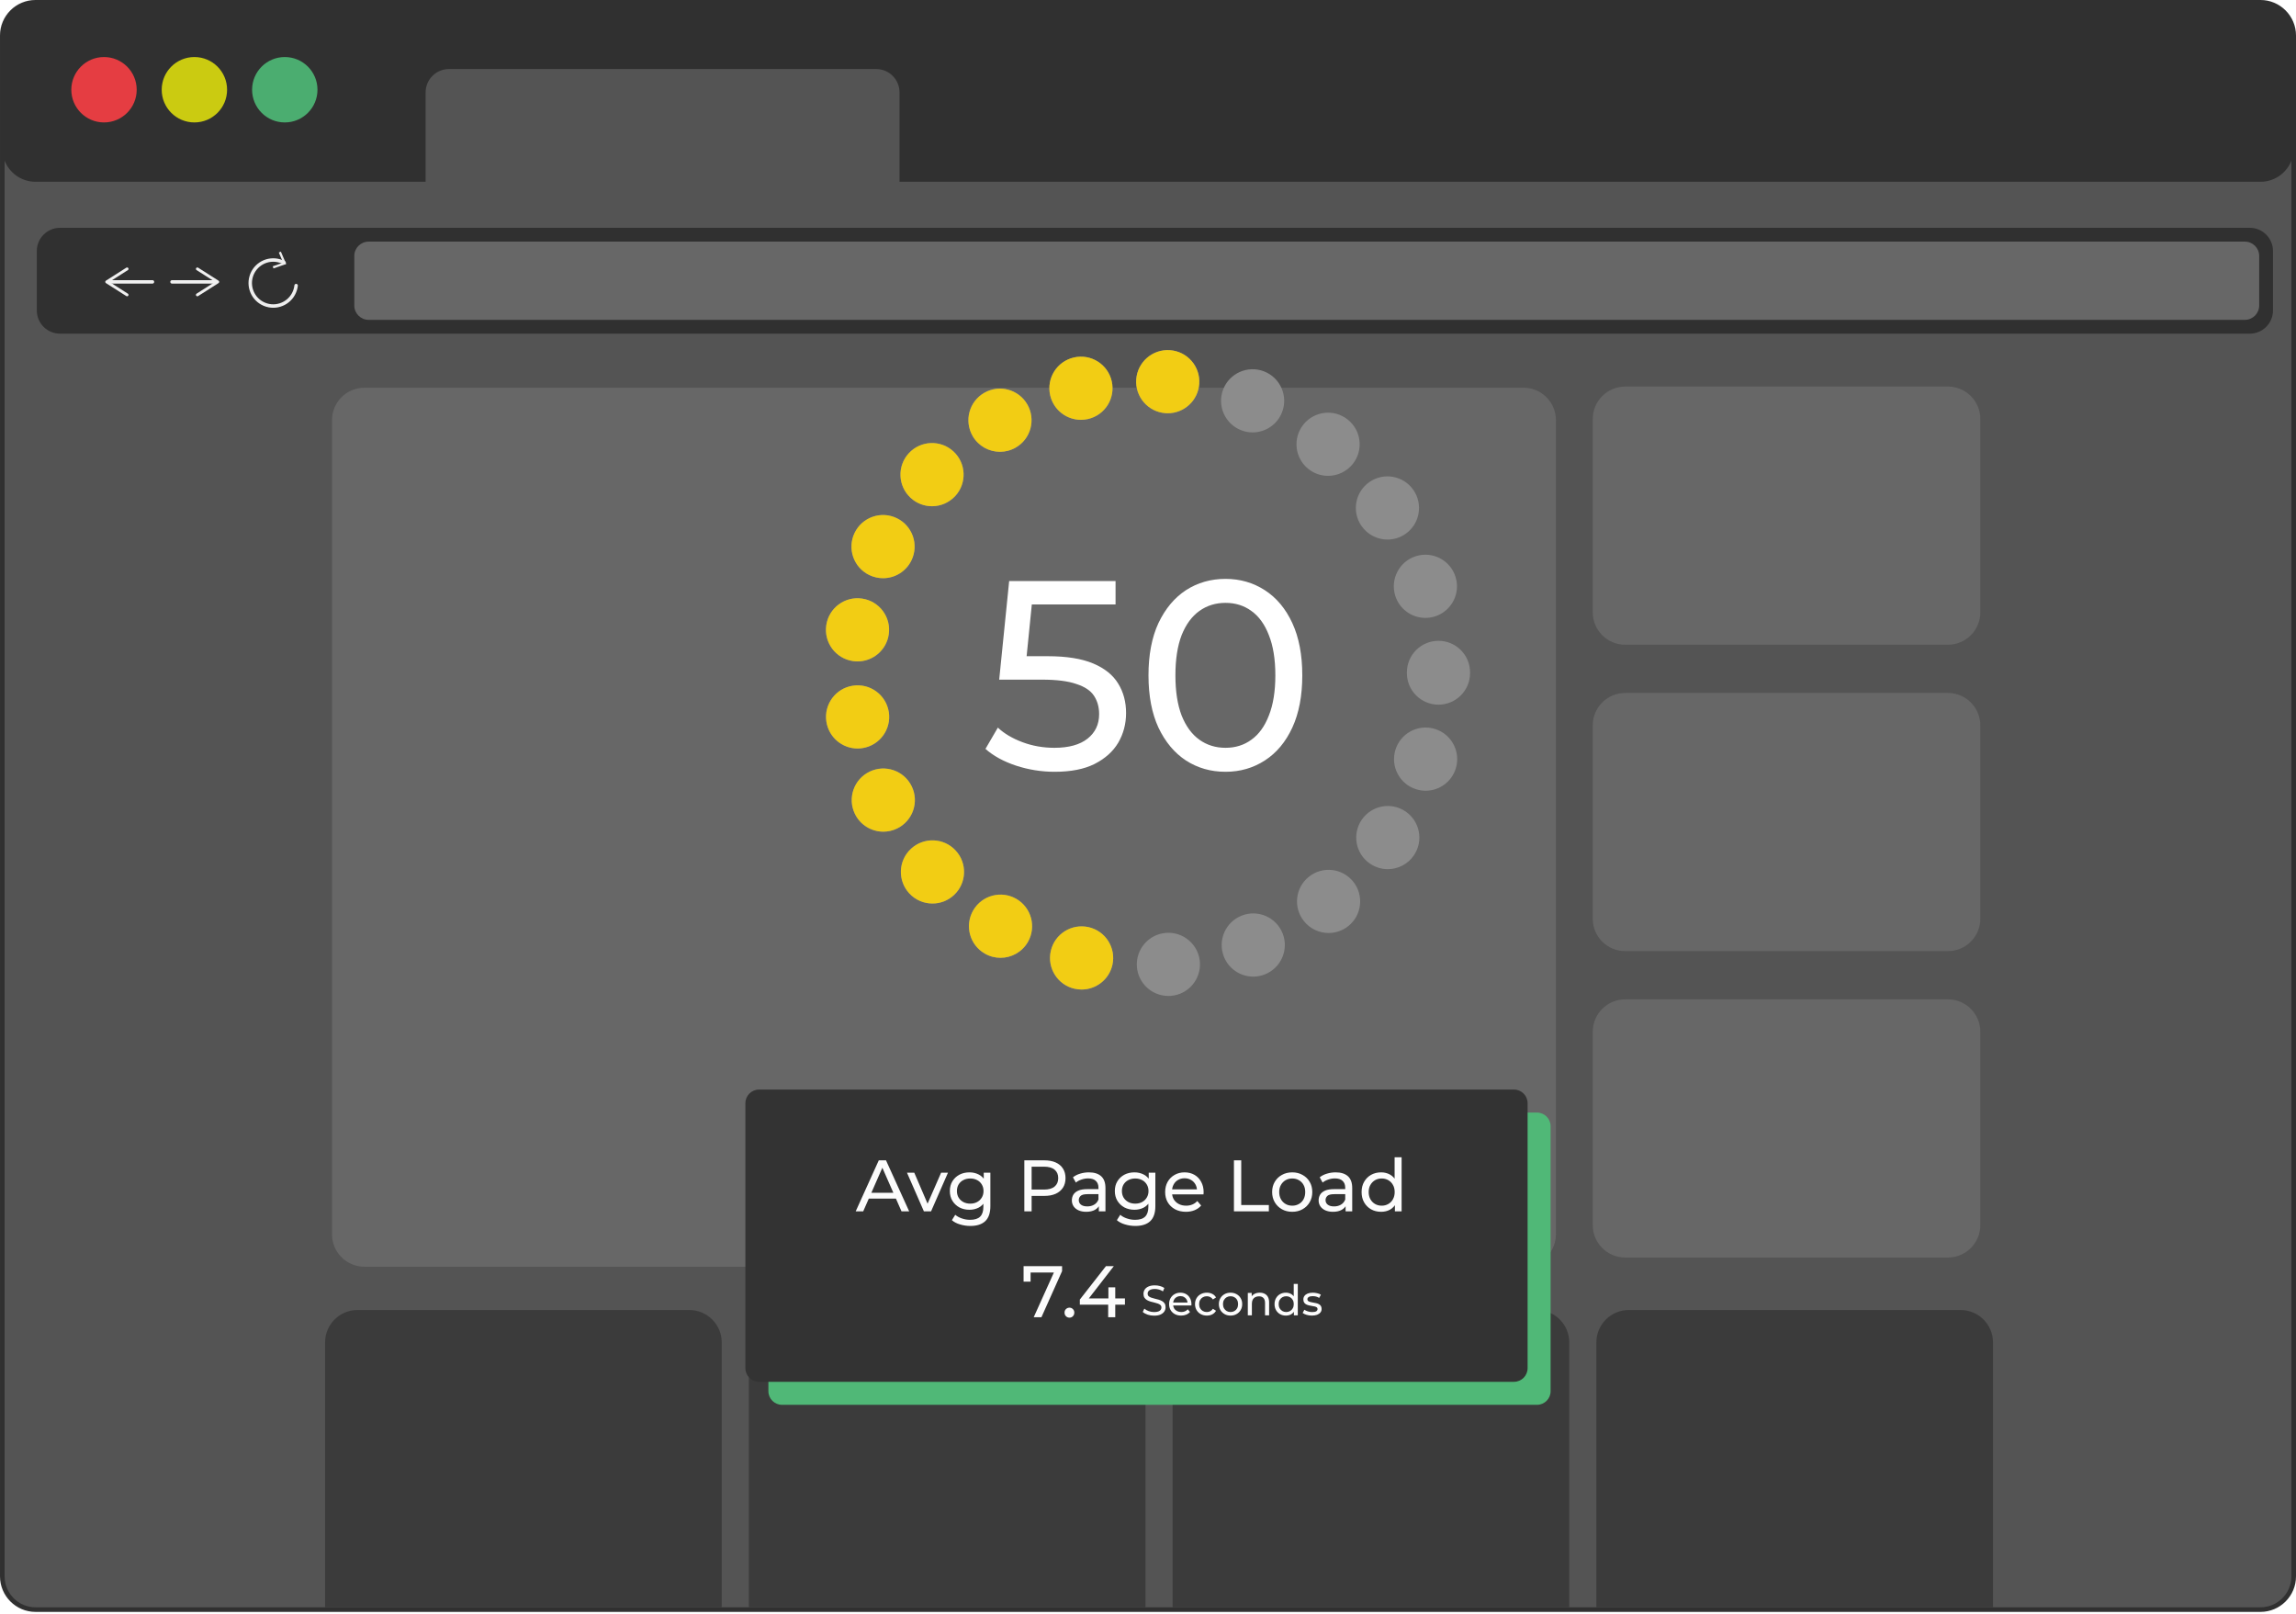 <svg xmlns="http://www.w3.org/2000/svg" width="680" height="478" viewBox="0 0 680 478" fill="none"><g clip-path="url(#clip0_3064_14383)"><path d="M669.466 0.68H10.534C5.093 0.68 0.682 5.091 0.682 10.532V466.752C0.682 472.194 5.093 476.605 10.534 476.605H669.466C674.908 476.605 679.319 472.194 679.319 466.752V10.532C679.319 5.091 674.908 0.68 669.466 0.68Z" fill="#595959" stroke="#333333" stroke-width="1.363" stroke-miterlimit="10"></path><path d="M669.466 0.68H10.534C5.093 0.68 0.682 5.091 0.682 10.532V43.974C0.682 49.415 5.093 53.826 10.534 53.826H669.466C674.908 53.826 679.319 49.415 679.319 43.974V10.532C679.319 5.091 674.908 0.68 669.466 0.68Z" fill="#333333"></path><path d="M30.803 36.253C36.151 36.253 40.485 31.918 40.485 26.571C40.485 21.224 36.151 16.889 30.803 16.889C25.456 16.889 21.121 21.224 21.121 26.571C21.121 31.918 25.456 36.253 30.803 36.253Z" fill="#F34146"></path><path d="M57.573 36.253C62.92 36.253 67.255 31.918 67.255 26.571C67.255 21.224 62.92 16.889 57.573 16.889C52.225 16.889 47.891 21.224 47.891 26.571C47.891 31.918 52.225 36.253 57.573 36.253Z" fill="#D8D812"></path><path d="M84.344 36.253C89.692 36.253 94.026 31.918 94.026 26.571C94.026 21.224 89.692 16.889 84.344 16.889C78.997 16.889 74.662 21.224 74.662 26.571C74.662 31.918 78.997 36.253 84.344 36.253Z" fill="#50B877"></path><path d="M132.969 20.439H259.498C263.313 20.439 266.413 23.54 266.413 27.355V56.552H126.053V27.355C126.053 23.54 129.153 20.439 132.969 20.439Z" fill="#595959"></path><path d="M666.305 67.453H17.784C13.983 67.453 10.902 70.534 10.902 74.335V91.914C10.902 95.715 13.983 98.796 17.784 98.796H666.305C670.106 98.796 673.187 95.715 673.187 91.914V74.335C673.187 70.534 670.106 67.453 666.305 67.453Z" fill="#333333"></path><path d="M50.945 83.465H63.891" stroke="white" stroke-width="1.022" stroke-linecap="round" stroke-linejoin="round"></path><path d="M58.094 87.539C57.971 87.341 58.025 87.082 58.223 86.953L63.694 83.465L58.223 79.976C58.025 79.853 57.964 79.588 58.094 79.39C58.216 79.192 58.482 79.138 58.679 79.26L64.716 83.103C64.839 83.178 64.914 83.315 64.914 83.465C64.914 83.614 64.839 83.744 64.716 83.826L58.679 87.668C58.611 87.716 58.53 87.737 58.455 87.737C58.312 87.737 58.175 87.668 58.094 87.539Z" fill="white"></path><path d="M45.152 83.463H32.199" stroke="white" stroke-width="1.022" stroke-linecap="round" stroke-linejoin="round"></path><path d="M37.998 79.389C38.121 79.587 38.066 79.846 37.869 79.975L32.397 83.463L37.869 86.952C38.066 87.075 38.128 87.341 37.998 87.538C37.869 87.736 37.61 87.79 37.412 87.668L31.375 83.825C31.253 83.75 31.178 83.613 31.178 83.463C31.178 83.314 31.253 83.184 31.375 83.102L37.412 79.26C37.48 79.212 37.562 79.191 37.637 79.191C37.78 79.191 37.916 79.26 37.998 79.389Z" fill="white"></path><g opacity="0.99"><path d="M87.699 84.56C87.651 84.969 87.57 85.371 87.447 85.779C86.357 89.384 82.548 91.414 78.951 90.324C75.346 89.234 73.316 85.425 74.406 81.827C75.496 78.223 79.305 76.193 82.902 77.283C83.345 77.419 83.761 77.589 84.149 77.801" stroke="white" stroke-width="1.022" stroke-linecap="round" stroke-linejoin="round"></path><path d="M80.993 79.477L80.775 78.85L83.869 77.78L82.574 74.769L83.187 74.51L84.761 78.175L80.993 79.477Z" fill="white"></path></g><path d="M664.853 71.541H109.175C106.83 71.541 104.93 73.442 104.93 75.786V90.463C104.93 92.807 106.83 94.707 109.175 94.707H664.853C667.198 94.707 669.098 92.807 669.098 90.463V75.786C669.098 73.442 667.198 71.541 664.853 71.541Z" fill="#6D6D6D"></path><path d="M451.213 114.801H107.929C102.626 114.801 98.328 119.099 98.328 124.401V365.481C98.328 370.783 102.626 375.081 107.929 375.081H451.213C456.515 375.081 460.813 370.783 460.813 365.481V124.401C460.813 119.099 456.515 114.801 451.213 114.801Z" fill="#6D6D6D"></path><path d="M576.91 114.461H481.315C476.013 114.461 471.715 118.759 471.715 124.061V181.309C471.715 186.612 476.013 190.91 481.315 190.91H576.91C582.213 190.91 586.511 186.612 586.511 181.309V124.061C586.511 118.759 582.213 114.461 576.91 114.461Z" fill="#6D6D6D"></path><path d="M576.91 205.184H481.315C476.013 205.184 471.715 209.482 471.715 214.784V272.032C471.715 277.334 476.013 281.632 481.315 281.632H576.91C582.213 281.632 586.511 277.334 586.511 272.032V214.784C586.511 209.482 582.213 205.184 576.91 205.184Z" fill="#6D6D6D"></path><path d="M576.91 295.906H481.315C476.013 295.906 471.715 300.204 471.715 305.507V362.755C471.715 368.057 476.013 372.355 481.315 372.355H576.91C582.213 372.355 586.511 368.057 586.511 362.755V305.507C586.511 300.204 582.213 295.906 576.91 295.906Z" fill="#6D6D6D"></path><path d="M105.878 387.891H204.151C209.445 387.891 213.751 392.19 213.751 397.491V475.93H96.277V397.491C96.277 392.197 100.577 387.891 105.878 387.891Z" fill="#3F3F3F"></path><path d="M231.384 387.891H329.657C334.951 387.891 339.257 392.19 339.257 397.491V475.93H221.783V397.491C221.783 392.197 226.083 387.891 231.384 387.891Z" fill="#3F3F3F"></path><path d="M356.891 387.891H455.164C460.459 387.891 464.765 392.19 464.765 397.491V475.93H347.291V397.491C347.291 392.197 351.59 387.891 356.891 387.891Z" fill="#3F3F3F"></path><path d="M482.391 387.891H580.664C585.959 387.891 590.265 392.19 590.265 397.491V475.93H472.791V397.491C472.791 392.197 477.09 387.891 482.391 387.891Z" fill="#3F3F3F"></path><g filter="url(#filter0_b_3064_14383)"><rect width="680" height="476.954" rx="10.22" fill="black" fill-opacity="0.06"></rect></g><path d="M336.715 286.247C336.333 281.095 340.196 276.612 345.347 276.224C350.499 275.842 354.982 279.706 355.37 284.857C355.752 290.008 351.889 294.491 346.737 294.879C346.499 294.9 346.267 294.9 346.029 294.9C341.178 294.9 337.076 291.159 336.715 286.247ZM318.263 292.774C313.228 291.636 310.067 286.628 311.211 281.586C312.349 276.551 317.357 273.389 322.399 274.527C327.434 275.665 330.596 280.673 329.458 285.715C328.47 290.055 324.614 292.999 320.341 292.999C319.66 292.999 318.965 292.924 318.263 292.767V292.774ZM362.47 283.242C360.583 278.438 362.94 273.008 367.751 271.114C372.554 269.226 377.985 271.584 379.879 276.394C381.766 281.205 379.402 286.628 374.592 288.522C373.467 288.965 372.316 289.176 371.171 289.176C367.437 289.176 363.915 286.928 362.463 283.242H362.47ZM291.649 282.349C287.173 279.767 285.64 274.05 288.229 269.574C290.811 265.097 296.535 263.571 301.004 266.153C305.474 268.742 307.007 274.459 304.425 278.929C302.687 281.934 299.546 283.61 296.317 283.61C294.729 283.61 293.121 283.201 291.649 282.349ZM386.182 272.742C382.952 268.708 383.613 262.821 387.646 259.605C391.68 256.376 397.567 257.037 400.79 261.07C404.013 265.104 403.359 270.991 399.325 274.214C397.601 275.59 395.537 276.258 393.493 276.258C390.74 276.258 388.028 275.059 386.182 272.742ZM269.314 264.545C265.798 260.764 266.01 254.849 269.798 251.334C273.58 247.818 279.494 248.029 283.016 251.817C286.532 255.599 286.321 261.513 282.533 265.029C280.727 266.705 278.444 267.536 276.162 267.53C273.654 267.53 271.154 266.528 269.314 264.545ZM405.75 255.728C401.478 252.819 400.388 247 403.297 242.735C406.214 238.469 412.026 237.372 416.291 240.282C420.556 243.198 421.653 249.01 418.744 253.275C416.931 255.933 413.995 257.357 411.017 257.357C409.198 257.357 407.365 256.825 405.75 255.722V255.728ZM253.186 240.977C250.938 236.33 252.887 230.736 257.533 228.487C262.18 226.239 267.774 228.181 270.023 232.835C272.271 237.481 270.329 243.075 265.676 245.324C264.368 245.958 262.978 246.257 261.615 246.257C258.14 246.257 254.801 244.316 253.186 240.977ZM419.466 233.714C414.526 232.194 411.76 226.961 413.279 222.021C414.799 217.088 420.032 214.315 424.972 215.841C429.911 217.361 432.678 222.594 431.158 227.534C429.918 231.554 426.218 234.136 422.226 234.136C421.313 234.136 420.386 234 419.473 233.714H419.466ZM244.744 213.668C243.974 208.564 247.497 203.795 252.6 203.032C257.711 202.262 262.473 205.778 263.243 210.888C264.013 215.991 260.491 220.761 255.387 221.524C254.917 221.592 254.447 221.633 253.984 221.633C249.432 221.633 245.446 218.301 244.744 213.668ZM416.679 199.291V199.237V199.114C416.666 193.949 420.842 189.752 426.007 189.745C431.172 189.732 435.376 193.908 435.383 199.08V199.203V199.298C435.383 204.463 431.199 208.653 426.028 208.653C420.863 208.653 416.673 204.469 416.673 199.298L416.679 199.291ZM252.594 195.741C247.483 194.985 243.954 190.229 244.717 185.119C245.467 180.009 250.229 176.479 255.339 177.242C260.45 177.999 263.979 182.754 263.216 187.865C262.528 192.512 258.535 195.843 253.977 195.843C253.52 195.843 253.057 195.809 252.6 195.741H252.594ZM413.225 176.377C411.699 171.444 414.451 166.204 419.384 164.671C424.317 163.138 429.557 165.898 431.09 170.831C432.623 175.764 429.864 181.003 424.931 182.536C424.011 182.823 423.077 182.959 422.151 182.959C418.165 182.959 414.465 180.39 413.225 176.377ZM257.472 170.279C252.812 168.037 250.856 162.45 253.098 157.796C255.339 153.136 260.927 151.18 265.58 153.422C270.241 155.657 272.196 161.251 269.955 165.904C268.347 169.25 265.001 171.205 261.519 171.205C260.164 171.205 258.78 170.906 257.472 170.279ZM403.202 155.698C400.279 151.439 401.362 145.613 405.621 142.697C409.879 139.774 415.705 140.857 418.628 145.116C421.551 149.374 420.468 155.2 416.209 158.123C414.594 159.234 412.748 159.765 410.929 159.765C407.951 159.765 405.021 158.341 403.216 155.704L403.202 155.698ZM269.682 147.399C265.894 143.89 265.669 137.975 269.171 134.187C272.68 130.392 278.601 130.167 282.39 133.676C286.178 137.185 286.403 143.106 282.901 146.887C281.054 148.877 278.547 149.892 276.032 149.892C273.757 149.892 271.481 149.068 269.682 147.399ZM387.51 138.868C383.463 135.659 382.795 129.772 386.011 125.731C389.227 121.684 395.107 121.016 399.155 124.232C403.195 127.441 403.87 133.328 400.654 137.369C398.807 139.685 396.082 140.898 393.329 140.898C391.285 140.898 389.234 140.237 387.51 138.861V138.868ZM288.072 129.118C285.483 124.648 287.002 118.924 291.465 116.335C295.928 113.739 301.652 115.259 304.248 119.728C306.837 124.198 305.317 129.922 300.854 132.511C299.376 133.369 297.761 133.778 296.167 133.778C292.937 133.778 289.803 132.109 288.065 129.118H288.072ZM367.587 127.387C362.777 125.513 360.399 120.09 362.273 115.279C364.153 110.469 369.577 108.091 374.387 109.971C379.198 111.852 381.576 117.269 379.695 122.079C378.257 125.772 374.728 128.034 370.98 128.034C369.849 128.034 368.698 127.83 367.58 127.387H367.587ZM311.027 117.051C309.869 112.015 313.017 107.001 318.052 105.849C323.087 104.691 328.102 107.839 329.254 112.874C330.412 117.909 327.264 122.924 322.229 124.075C321.527 124.232 320.818 124.314 320.137 124.314C315.872 124.314 312.022 121.377 311.027 117.051ZM345.17 122.338C340.019 121.97 336.142 117.487 336.517 112.342C336.885 107.191 341.368 103.314 346.519 103.689C351.671 104.057 355.547 108.54 355.173 113.685C354.812 118.611 350.71 122.365 345.852 122.365C345.62 122.365 345.395 122.358 345.17 122.338Z" fill="#8C8C8C"></path><path d="M318.263 292.774C313.228 291.636 310.066 286.628 311.211 281.586C312.349 276.55 317.357 273.389 322.399 274.527C327.434 275.665 330.596 280.673 329.458 285.715C328.47 290.055 324.613 292.998 320.341 292.998C319.66 292.998 318.965 292.924 318.263 292.767V292.774Z" fill="#F2CD14"></path><path d="M291.648 282.348C287.172 279.766 285.638 274.049 288.228 269.573C290.81 265.096 296.533 263.57 301.003 266.152C305.473 268.742 307.006 274.458 304.424 278.928C302.686 281.933 299.545 283.609 296.315 283.609C294.728 283.609 293.12 283.2 291.648 282.348Z" fill="#F2CD14"></path><path d="M269.314 264.545C265.798 260.764 266.009 254.849 269.798 251.333C273.579 247.818 279.493 248.029 283.016 251.817C286.532 255.599 286.321 261.513 282.532 265.029C280.727 266.705 278.444 267.536 276.162 267.529C273.654 267.529 271.154 266.528 269.314 264.545Z" fill="#F2CD14"></path><path d="M253.186 240.978C250.938 236.331 252.887 230.737 257.534 228.488C262.18 226.24 267.774 228.182 270.023 232.836C272.271 237.482 270.33 243.076 265.676 245.325C264.368 245.959 262.978 246.258 261.615 246.258C258.14 246.258 254.801 244.316 253.186 240.978Z" fill="#F2CD14"></path><path d="M244.744 213.668C243.974 208.564 247.497 203.795 252.6 203.032C257.711 202.262 262.473 205.777 263.243 210.888C264.013 215.991 260.491 220.761 255.387 221.524C254.917 221.592 254.447 221.633 253.984 221.633C249.432 221.633 245.446 218.301 244.744 213.668Z" fill="#F2CD14"></path><path d="M252.594 195.741C247.483 194.985 243.954 190.229 244.717 185.119C245.467 180.009 250.229 176.479 255.339 177.242C260.45 177.999 263.979 182.755 263.216 187.865C262.528 192.512 258.535 195.844 253.977 195.844C253.52 195.844 253.057 195.81 252.6 195.741H252.594Z" fill="#F2CD14"></path><path d="M257.473 170.28C252.812 168.038 250.857 162.451 253.099 157.797C255.34 153.137 260.927 151.181 265.581 153.423C270.242 155.658 272.197 161.252 269.955 165.905C268.347 169.251 265.002 171.206 261.52 171.206C260.164 171.206 258.781 170.907 257.473 170.28Z" fill="#F2CD14"></path><path d="M269.682 147.399C265.894 143.89 265.669 137.975 269.171 134.187C272.68 130.392 278.601 130.167 282.389 133.676C286.178 137.185 286.403 143.106 282.9 146.888C281.054 148.877 278.547 149.892 276.032 149.892C273.757 149.892 271.481 149.068 269.682 147.399Z" fill="#F2CD14"></path><path d="M288.073 129.118C285.484 124.648 287.004 118.925 291.467 116.336C295.93 113.74 301.653 115.259 304.249 119.729C306.838 124.199 305.319 129.922 300.856 132.511C299.377 133.37 297.762 133.779 296.168 133.779C292.938 133.779 289.804 132.109 288.067 129.118H288.073Z" fill="#F2CD14"></path><path d="M311.027 117.051C309.869 112.016 313.017 107.001 318.052 105.849C323.087 104.691 328.102 107.839 329.253 112.874C330.412 117.909 327.264 122.924 322.229 124.076C321.527 124.232 320.818 124.314 320.137 124.314C315.872 124.314 312.022 121.378 311.027 117.051Z" fill="#F2CD14"></path><path d="M345.171 122.338C340.019 121.97 336.142 117.487 336.517 112.342C336.885 107.191 341.369 103.314 346.52 103.689C351.671 104.057 355.548 108.54 355.173 113.685C354.812 118.611 350.71 122.365 345.852 122.365C345.62 122.365 345.395 122.358 345.171 122.338Z" fill="#F2CD14"></path><path d="M312.364 228.525C308.428 228.525 304.599 227.913 300.876 226.69C297.207 225.467 294.202 223.818 291.862 221.744L295.532 215.442C297.393 217.197 299.813 218.633 302.791 219.75C305.769 220.867 308.934 221.425 312.284 221.425C316.539 221.425 319.809 220.521 322.096 218.713C324.383 216.905 325.527 214.485 325.527 211.453C325.527 209.379 325.021 207.571 324.011 206.029C323 204.486 321.245 203.316 318.746 202.519C316.299 201.668 312.922 201.242 308.615 201.242H295.93L298.882 172.045H330.393V178.985H301.834L305.982 175.076L303.669 198.131L299.52 194.302H310.29C315.874 194.302 320.368 195.02 323.772 196.456C327.175 197.892 329.648 199.886 331.191 202.439C332.733 204.938 333.504 207.837 333.504 211.134C333.504 214.325 332.733 217.25 331.191 219.909C329.648 222.515 327.308 224.616 324.17 226.211C321.086 227.754 317.15 228.525 312.364 228.525ZM362.958 228.525C358.597 228.525 354.688 227.408 351.231 225.174C347.828 222.941 345.115 219.697 343.094 215.442C341.127 211.187 340.143 206.029 340.143 199.966C340.143 193.903 341.127 188.744 343.094 184.49C345.115 180.235 347.828 176.991 351.231 174.757C354.688 172.524 358.597 171.407 362.958 171.407C367.266 171.407 371.148 172.524 374.605 174.757C378.062 176.991 380.774 180.235 382.742 184.49C384.71 188.744 385.694 193.903 385.694 199.966C385.694 206.029 384.71 211.187 382.742 215.442C380.774 219.697 378.062 222.941 374.605 225.174C371.148 227.408 367.266 228.525 362.958 228.525ZM362.958 221.425C365.883 221.425 368.436 220.627 370.616 219.032C372.85 217.436 374.578 215.043 375.802 211.852C377.078 208.661 377.716 204.699 377.716 199.966C377.716 195.233 377.078 191.27 375.802 188.08C374.578 184.889 372.85 182.495 370.616 180.9C368.436 179.304 365.883 178.507 362.958 178.507C360.033 178.507 357.454 179.304 355.22 180.9C352.986 182.495 351.231 184.889 349.955 188.08C348.732 191.27 348.12 195.233 348.12 199.966C348.12 204.699 348.732 208.661 349.955 211.852C351.231 215.043 352.986 217.436 355.22 219.032C357.454 220.627 360.033 221.425 362.958 221.425Z" fill="white"></path><path d="M455.199 329.434H231.617C229.385 329.434 227.576 331.243 227.576 333.474V411.926C227.576 414.158 229.385 415.967 231.617 415.967H455.199C457.431 415.967 459.24 414.158 459.24 411.926V333.474C459.24 331.243 457.431 329.434 455.199 329.434Z" fill="#50B877"></path><path d="M448.385 322.619H224.802C222.571 322.619 220.762 324.428 220.762 326.66V405.112C220.762 407.343 222.571 409.152 224.802 409.152H448.385C450.616 409.152 452.425 407.343 452.425 405.112V326.66C452.425 324.428 450.616 322.619 448.385 322.619Z" fill="#333333"></path><path d="M253.426 358.684L260.268 343.574H262.405L269.269 358.684H267.003L260.894 344.782H261.758L255.649 358.684H253.426ZM256.34 354.906L256.923 353.179H265.427L266.053 354.906H256.34ZM273.631 358.684L268.624 347.243H270.782L275.229 357.604H274.193L278.726 347.243H280.755L275.747 358.684H273.631ZM287.38 363.001C286.33 363.001 285.308 362.85 284.315 362.547C283.337 362.26 282.538 361.842 281.919 361.295L282.912 359.698C283.445 360.159 284.099 360.518 284.876 360.777C285.653 361.051 286.467 361.188 287.316 361.188C288.668 361.188 289.661 360.871 290.294 360.238C290.928 359.605 291.244 358.64 291.244 357.345V354.928L291.46 352.661L291.352 350.373V347.243H293.316V357.129C293.316 359.144 292.813 360.626 291.805 361.576C290.798 362.526 289.323 363.001 287.38 363.001ZM287.121 358.209C286.013 358.209 285.02 357.978 284.142 357.518C283.279 357.043 282.588 356.388 282.07 355.554C281.567 354.719 281.315 353.755 281.315 352.661C281.315 351.553 281.567 350.589 282.07 349.769C282.588 348.934 283.279 348.287 284.142 347.826C285.02 347.366 286.013 347.135 287.121 347.135C288.1 347.135 288.992 347.337 289.798 347.74C290.604 348.128 291.244 348.733 291.719 349.553C292.208 350.373 292.453 351.409 292.453 352.661C292.453 353.899 292.208 354.928 291.719 355.748C291.244 356.568 290.604 357.187 289.798 357.604C288.992 358.007 288.1 358.209 287.121 358.209ZM287.359 356.396C288.121 356.396 288.798 356.237 289.388 355.921C289.978 355.604 290.438 355.165 290.769 354.604C291.115 354.043 291.287 353.395 291.287 352.661C291.287 351.927 291.115 351.28 290.769 350.719C290.438 350.157 289.978 349.726 289.388 349.423C288.798 349.107 288.121 348.949 287.359 348.949C286.596 348.949 285.912 349.107 285.308 349.423C284.718 349.726 284.25 350.157 283.905 350.719C283.574 351.28 283.409 351.927 283.409 352.661C283.409 353.395 283.574 354.043 283.905 354.604C284.25 355.165 284.718 355.604 285.308 355.921C285.912 356.237 286.596 356.396 287.359 356.396ZM303.375 358.684V343.574H309.268C310.592 343.574 311.721 343.782 312.657 344.2C313.592 344.617 314.312 345.221 314.815 346.013C315.319 346.804 315.571 347.747 315.571 348.841C315.571 349.934 315.319 350.877 314.815 351.668C314.312 352.445 313.592 353.05 312.657 353.481C311.721 353.899 310.592 354.107 309.268 354.107H304.562L305.533 353.093V358.684H303.375ZM305.533 353.309L304.562 352.23H309.203C310.584 352.23 311.628 351.935 312.333 351.344C313.052 350.754 313.412 349.92 313.412 348.841C313.412 347.761 313.052 346.927 312.333 346.337C311.628 345.747 310.584 345.452 309.203 345.452H304.562L305.533 344.372V353.309ZM325.436 358.684V356.266L325.328 355.813V351.69C325.328 350.812 325.069 350.136 324.551 349.661C324.047 349.172 323.285 348.927 322.263 348.927C321.587 348.927 320.925 349.042 320.277 349.272C319.629 349.488 319.083 349.783 318.637 350.157L317.773 348.603C318.363 348.128 319.068 347.768 319.888 347.524C320.723 347.265 321.594 347.135 322.5 347.135C324.069 347.135 325.278 347.517 326.127 348.279C326.976 349.042 327.4 350.208 327.4 351.776V358.684H325.436ZM321.68 358.813C320.831 358.813 320.083 358.669 319.435 358.381C318.802 358.094 318.313 357.698 317.967 357.194C317.622 356.676 317.449 356.093 317.449 355.446C317.449 354.827 317.593 354.266 317.881 353.762C318.183 353.258 318.665 352.855 319.327 352.553C320.004 352.251 320.91 352.1 322.047 352.1H325.673V353.589H322.133C321.097 353.589 320.399 353.762 320.04 354.107C319.68 354.453 319.5 354.87 319.5 355.359C319.5 355.921 319.723 356.374 320.169 356.719C320.615 357.05 321.234 357.216 322.025 357.216C322.803 357.216 323.479 357.043 324.055 356.698C324.645 356.352 325.069 355.849 325.328 355.187L325.738 356.611C325.465 357.288 324.983 357.827 324.292 358.23C323.601 358.619 322.731 358.813 321.68 358.813ZM336.243 363.001C335.192 363.001 334.171 362.85 333.178 362.547C332.199 362.26 331.401 361.842 330.782 361.295L331.775 359.698C332.307 360.159 332.962 360.518 333.739 360.777C334.516 361.051 335.329 361.188 336.178 361.188C337.531 361.188 338.524 360.871 339.157 360.238C339.79 359.605 340.107 358.64 340.107 357.345V354.928L340.323 352.661L340.215 350.373V347.243H342.179V357.129C342.179 359.144 341.675 360.626 340.668 361.576C339.661 362.526 338.186 363.001 336.243 363.001ZM335.984 358.209C334.876 358.209 333.883 357.978 333.005 357.518C332.142 357.043 331.451 356.388 330.933 355.554C330.429 354.719 330.177 353.755 330.177 352.661C330.177 351.553 330.429 350.589 330.933 349.769C331.451 348.934 332.142 348.287 333.005 347.826C333.883 347.366 334.876 347.135 335.984 347.135C336.962 347.135 337.855 347.337 338.661 347.74C339.466 348.128 340.107 348.733 340.582 349.553C341.071 350.373 341.316 351.409 341.316 352.661C341.316 353.899 341.071 354.928 340.582 355.748C340.107 356.568 339.466 357.187 338.661 357.604C337.855 358.007 336.962 358.209 335.984 358.209ZM336.221 356.396C336.984 356.396 337.66 356.237 338.25 355.921C338.84 355.604 339.301 355.165 339.632 354.604C339.977 354.043 340.15 353.395 340.15 352.661C340.15 351.927 339.977 351.28 339.632 350.719C339.301 350.157 338.84 349.726 338.25 349.423C337.66 349.107 336.984 348.949 336.221 348.949C335.459 348.949 334.775 349.107 334.171 349.423C333.581 349.726 333.113 350.157 332.768 350.719C332.437 351.28 332.271 351.927 332.271 352.661C332.271 353.395 332.437 354.043 332.768 354.604C333.113 355.165 333.581 355.604 334.171 355.921C334.775 356.237 335.459 356.396 336.221 356.396ZM351.233 358.813C350.009 358.813 348.93 358.561 347.995 358.058C347.074 357.554 346.354 356.863 345.836 355.985C345.333 355.108 345.081 354.1 345.081 352.963C345.081 351.827 345.325 350.819 345.815 349.941C346.318 349.064 347.002 348.38 347.865 347.891C348.743 347.387 349.729 347.135 350.822 347.135C351.931 347.135 352.909 347.38 353.758 347.869C354.607 348.358 355.269 349.049 355.744 349.941C356.233 350.819 356.478 351.848 356.478 353.028C356.478 353.115 356.471 353.215 356.456 353.33C356.456 353.445 356.449 353.553 356.435 353.654H346.7V352.165H355.355L354.514 352.683C354.528 351.949 354.377 351.294 354.06 350.719C353.744 350.143 353.305 349.697 352.744 349.38C352.197 349.049 351.556 348.884 350.822 348.884C350.103 348.884 349.463 349.049 348.901 349.38C348.34 349.697 347.901 350.15 347.585 350.74C347.268 351.316 347.11 351.978 347.11 352.726V353.071C347.11 353.834 347.282 354.518 347.628 355.122C347.988 355.712 348.484 356.172 349.117 356.503C349.75 356.834 350.477 357 351.297 357C351.974 357 352.585 356.885 353.132 356.655C353.693 356.424 354.183 356.079 354.6 355.618L355.744 356.957C355.226 357.561 354.578 358.022 353.801 358.338C353.039 358.655 352.182 358.813 351.233 358.813ZM365.454 358.684V343.574H367.613V356.806H375.794V358.684H365.454ZM382.721 358.813C381.57 358.813 380.548 358.561 379.656 358.058C378.764 357.554 378.059 356.863 377.541 355.985C377.022 355.093 376.763 354.086 376.763 352.963C376.763 351.827 377.022 350.819 377.541 349.941C378.059 349.064 378.764 348.38 379.656 347.891C380.548 347.387 381.57 347.135 382.721 347.135C383.858 347.135 384.872 347.387 385.765 347.891C386.671 348.38 387.376 349.064 387.88 349.941C388.398 350.805 388.657 351.812 388.657 352.963C388.657 354.1 388.398 355.108 387.88 355.985C387.376 356.863 386.671 357.554 385.765 358.058C384.872 358.561 383.858 358.813 382.721 358.813ZM382.721 357C383.455 357 384.11 356.834 384.685 356.503C385.275 356.172 385.736 355.705 386.067 355.1C386.398 354.482 386.563 353.769 386.563 352.963C386.563 352.143 386.398 351.438 386.067 350.848C385.736 350.244 385.275 349.776 384.685 349.445C384.11 349.114 383.455 348.949 382.721 348.949C381.987 348.949 381.332 349.114 380.757 349.445C380.181 349.776 379.721 350.244 379.375 350.848C379.03 351.438 378.857 352.143 378.857 352.963C378.857 353.769 379.03 354.482 379.375 355.1C379.721 355.705 380.181 356.172 380.757 356.503C381.332 356.834 381.987 357 382.721 357ZM398.519 358.684V356.266L398.411 355.813V351.69C398.411 350.812 398.152 350.136 397.634 349.661C397.131 349.172 396.368 348.927 395.346 348.927C394.67 348.927 394.008 349.042 393.36 349.272C392.713 349.488 392.166 349.783 391.72 350.157L390.856 348.603C391.446 348.128 392.151 347.768 392.972 347.524C393.806 347.265 394.677 347.135 395.584 347.135C397.152 347.135 398.361 347.517 399.21 348.279C400.059 349.042 400.483 350.208 400.483 351.776V358.684H398.519ZM394.763 358.813C393.914 358.813 393.166 358.669 392.518 358.381C391.885 358.094 391.396 357.698 391.051 357.194C390.705 356.676 390.533 356.093 390.533 355.446C390.533 354.827 390.676 354.266 390.964 353.762C391.266 353.258 391.748 352.855 392.41 352.553C393.087 352.251 393.993 352.1 395.13 352.1H398.757V353.589H395.217C394.18 353.589 393.483 353.762 393.123 354.107C392.763 354.453 392.583 354.87 392.583 355.359C392.583 355.921 392.806 356.374 393.252 356.719C393.698 357.05 394.317 357.216 395.109 357.216C395.886 357.216 396.562 357.043 397.138 356.698C397.728 356.352 398.152 355.849 398.411 355.187L398.821 356.611C398.548 357.288 398.066 357.827 397.375 358.23C396.684 358.619 395.814 358.813 394.763 358.813ZM409.046 358.813C407.937 358.813 406.945 358.568 406.067 358.079C405.203 357.59 404.52 356.906 404.016 356.029C403.512 355.151 403.261 354.129 403.261 352.963C403.261 351.798 403.512 350.783 404.016 349.92C404.52 349.042 405.203 348.358 406.067 347.869C406.945 347.38 407.937 347.135 409.046 347.135C410.01 347.135 410.88 347.351 411.657 347.783C412.434 348.215 413.053 348.862 413.514 349.726C413.989 350.589 414.226 351.668 414.226 352.963C414.226 354.259 413.996 355.338 413.535 356.201C413.089 357.065 412.478 357.719 411.701 358.166C410.923 358.597 410.038 358.813 409.046 358.813ZM409.218 357C409.938 357 410.585 356.834 411.161 356.503C411.751 356.172 412.211 355.705 412.542 355.1C412.888 354.482 413.06 353.769 413.06 352.963C413.06 352.143 412.888 351.438 412.542 350.848C412.211 350.244 411.751 349.776 411.161 349.445C410.585 349.114 409.938 348.949 409.218 348.949C408.484 348.949 407.83 349.114 407.254 349.445C406.678 349.776 406.218 350.244 405.872 350.848C405.527 351.438 405.354 352.143 405.354 352.963C405.354 353.769 405.527 354.482 405.872 355.1C406.218 355.705 406.678 356.172 407.254 356.503C407.83 356.834 408.484 357 409.218 357ZM413.125 358.684V355.597L413.255 352.942L413.039 350.287V342.667H415.111V358.684H413.125Z" fill="#FCFCFC"></path><path d="M306.154 390.025L312.565 375.822L313.126 376.793H304.146L305.226 375.736V379.492H303.153V374.915H314.551V376.383L308.442 390.025H306.154ZM316.75 390.155C316.347 390.155 316.002 390.018 315.714 389.745C315.426 389.457 315.282 389.097 315.282 388.665C315.282 388.234 315.426 387.881 315.714 387.608C316.002 387.334 316.347 387.198 316.75 387.198C317.139 387.198 317.47 387.334 317.743 387.608C318.031 387.881 318.175 388.234 318.175 388.665C318.175 389.097 318.031 389.457 317.743 389.745C317.47 390.018 317.139 390.155 316.75 390.155ZM319.81 386.313V384.802L327.538 374.915H329.869L322.206 384.802L321.106 384.456H333.172V386.313H319.81ZM328.207 390.025V386.313L328.272 384.456V381.175H330.301V390.025H328.207Z" fill="#FCFCFC"></path><path d="M341.81 389.569C341.141 389.569 340.501 389.469 339.891 389.268C339.281 389.059 338.801 388.792 338.45 388.466L338.913 387.488C339.248 387.78 339.674 388.023 340.192 388.215C340.71 388.407 341.25 388.503 341.81 388.503C342.319 388.503 342.733 388.445 343.051 388.328C343.368 388.211 343.602 388.052 343.753 387.851C343.903 387.643 343.978 387.408 343.978 387.149C343.978 386.849 343.878 386.606 343.678 386.422C343.485 386.238 343.23 386.092 342.913 385.983C342.604 385.866 342.261 385.766 341.885 385.683C341.509 385.599 341.128 385.503 340.744 385.394C340.368 385.277 340.021 385.131 339.703 384.955C339.394 384.78 339.143 384.546 338.951 384.253C338.759 383.952 338.663 383.568 338.663 383.1C338.663 382.649 338.78 382.235 339.014 381.859C339.256 381.474 339.624 381.169 340.117 380.944C340.618 380.71 341.254 380.593 342.023 380.593C342.532 380.593 343.038 380.659 343.54 380.793C344.041 380.927 344.476 381.119 344.843 381.37L344.43 382.373C344.054 382.122 343.657 381.942 343.239 381.834C342.821 381.717 342.415 381.658 342.023 381.658C341.53 381.658 341.124 381.721 340.807 381.846C340.489 381.972 340.255 382.139 340.104 382.348C339.962 382.557 339.891 382.791 339.891 383.05C339.891 383.359 339.987 383.606 340.18 383.789C340.38 383.973 340.635 384.12 340.944 384.228C341.262 384.337 341.609 384.437 341.985 384.529C342.361 384.613 342.737 384.709 343.113 384.817C343.498 384.926 343.845 385.068 344.154 385.244C344.472 385.419 344.726 385.653 344.919 385.946C345.111 386.238 345.207 386.614 345.207 387.074C345.207 387.517 345.086 387.931 344.843 388.315C344.601 388.691 344.225 388.997 343.715 389.231C343.214 389.456 342.578 389.569 341.81 389.569ZM349.822 389.544C349.111 389.544 348.485 389.398 347.941 389.105C347.406 388.813 346.988 388.411 346.688 387.902C346.395 387.392 346.249 386.807 346.249 386.146C346.249 385.486 346.391 384.901 346.675 384.391C346.968 383.881 347.365 383.484 347.866 383.2C348.376 382.908 348.948 382.761 349.584 382.761C350.227 382.761 350.796 382.904 351.289 383.188C351.782 383.472 352.166 383.873 352.442 384.391C352.726 384.901 352.868 385.499 352.868 386.184C352.868 386.234 352.864 386.293 352.856 386.36C352.856 386.426 352.852 386.489 352.843 386.548H347.189V385.683H352.216L351.728 385.983C351.736 385.557 351.648 385.177 351.464 384.843C351.28 384.508 351.025 384.249 350.699 384.065C350.382 383.873 350.01 383.777 349.584 383.777C349.166 383.777 348.794 383.873 348.468 384.065C348.142 384.249 347.887 384.512 347.703 384.855C347.519 385.189 347.427 385.574 347.427 386.009V386.209C347.427 386.652 347.528 387.049 347.728 387.4C347.937 387.743 348.225 388.01 348.593 388.203C348.961 388.395 349.383 388.491 349.859 388.491C350.252 388.491 350.608 388.424 350.925 388.29C351.251 388.157 351.535 387.956 351.778 387.688L352.442 388.466C352.141 388.817 351.765 389.084 351.314 389.268C350.871 389.452 350.373 389.544 349.822 389.544ZM357.436 389.544C356.759 389.544 356.153 389.398 355.618 389.105C355.091 388.813 354.678 388.411 354.377 387.902C354.076 387.392 353.925 386.807 353.925 386.146C353.925 385.486 354.076 384.901 354.377 384.391C354.678 383.881 355.091 383.484 355.618 383.2C356.153 382.908 356.759 382.761 357.436 382.761C358.037 382.761 358.572 382.883 359.04 383.125C359.517 383.359 359.885 383.71 360.144 384.178L359.228 384.767C359.011 384.441 358.744 384.203 358.426 384.053C358.117 383.894 357.783 383.815 357.423 383.815C356.989 383.815 356.6 383.911 356.257 384.103C355.915 384.295 355.643 384.567 355.442 384.918C355.242 385.26 355.141 385.67 355.141 386.146C355.141 386.623 355.242 387.037 355.442 387.388C355.643 387.739 355.915 388.01 356.257 388.203C356.6 388.395 356.989 388.491 357.423 388.491C357.783 388.491 358.117 388.416 358.426 388.265C358.744 388.106 359.011 387.864 359.228 387.538L360.144 388.115C359.885 388.574 359.517 388.93 359.04 389.18C358.572 389.423 358.037 389.544 357.436 389.544ZM364.45 389.544C363.781 389.544 363.188 389.398 362.67 389.105C362.151 388.813 361.742 388.411 361.441 387.902C361.14 387.383 360.99 386.798 360.99 386.146C360.99 385.486 361.14 384.901 361.441 384.391C361.742 383.881 362.151 383.484 362.67 383.2C363.188 382.908 363.781 382.761 364.45 382.761C365.11 382.761 365.699 382.908 366.218 383.2C366.744 383.484 367.154 383.881 367.446 384.391C367.747 384.893 367.898 385.478 367.898 386.146C367.898 386.807 367.747 387.392 367.446 387.902C367.154 388.411 366.744 388.813 366.218 389.105C365.699 389.398 365.11 389.544 364.45 389.544ZM364.45 388.491C364.876 388.491 365.256 388.395 365.591 388.203C365.933 388.01 366.201 387.739 366.393 387.388C366.585 387.028 366.681 386.614 366.681 386.146C366.681 385.67 366.585 385.26 366.393 384.918C366.201 384.567 365.933 384.295 365.591 384.103C365.256 383.911 364.876 383.815 364.45 383.815C364.024 383.815 363.643 383.911 363.309 384.103C362.975 384.295 362.707 384.567 362.507 384.918C362.306 385.26 362.206 385.67 362.206 386.146C362.206 386.614 362.306 387.028 362.507 387.388C362.707 387.739 362.975 388.01 363.309 388.203C363.643 388.395 364.024 388.491 364.45 388.491ZM373.11 382.761C373.653 382.761 374.13 382.866 374.539 383.075C374.957 383.284 375.283 383.601 375.517 384.028C375.751 384.454 375.868 384.993 375.868 385.645V389.469H374.665V385.783C374.665 385.139 374.506 384.655 374.188 384.329C373.879 384.003 373.44 383.84 372.872 383.84C372.446 383.84 372.074 383.923 371.756 384.09C371.438 384.258 371.192 384.504 371.016 384.83C370.849 385.156 370.766 385.561 370.766 386.046V389.469H369.562V382.824H370.715V384.617L370.527 384.14C370.745 383.706 371.079 383.367 371.53 383.125C371.982 382.883 372.508 382.761 373.11 382.761ZM380.841 389.544C380.198 389.544 379.621 389.402 379.111 389.118C378.61 388.834 378.213 388.437 377.92 387.927C377.628 387.417 377.481 386.823 377.481 386.146C377.481 385.469 377.628 384.88 377.92 384.379C378.213 383.869 378.61 383.472 379.111 383.188C379.621 382.904 380.198 382.761 380.841 382.761C381.401 382.761 381.907 382.887 382.358 383.138C382.81 383.388 383.169 383.764 383.436 384.266C383.712 384.767 383.85 385.394 383.85 386.146C383.85 386.899 383.716 387.526 383.449 388.027C383.19 388.528 382.835 388.909 382.383 389.168C381.932 389.419 381.418 389.544 380.841 389.544ZM380.942 388.491C381.359 388.491 381.736 388.395 382.07 388.203C382.413 388.01 382.68 387.739 382.872 387.388C383.073 387.028 383.173 386.614 383.173 386.146C383.173 385.67 383.073 385.26 382.872 384.918C382.68 384.567 382.413 384.295 382.07 384.103C381.736 383.911 381.359 383.815 380.942 383.815C380.515 383.815 380.135 383.911 379.801 384.103C379.466 384.295 379.199 384.567 378.998 384.918C378.798 385.26 378.697 385.67 378.697 386.146C378.697 386.614 378.798 387.028 378.998 387.388C379.199 387.739 379.466 388.01 379.801 388.203C380.135 388.395 380.515 388.491 380.942 388.491ZM383.211 389.469V387.676L383.286 386.134L383.161 384.592V380.166H384.364V389.469H383.211ZM388.547 389.544C387.995 389.544 387.469 389.469 386.967 389.318C386.474 389.168 386.086 388.984 385.801 388.767L386.303 387.814C386.587 388.006 386.938 388.169 387.356 388.303C387.774 388.437 388.2 388.503 388.635 388.503C389.195 388.503 389.596 388.424 389.838 388.265C390.089 388.106 390.214 387.885 390.214 387.601C390.214 387.392 390.139 387.229 389.989 387.112C389.838 386.995 389.638 386.907 389.387 386.849C389.145 386.79 388.873 386.74 388.572 386.698C388.271 386.648 387.97 386.589 387.669 386.523C387.369 386.447 387.093 386.347 386.842 386.222C386.591 386.088 386.391 385.908 386.24 385.683C386.09 385.449 386.015 385.139 386.015 384.755C386.015 384.354 386.127 384.003 386.353 383.702C386.579 383.401 386.896 383.171 387.306 383.012C387.724 382.845 388.217 382.761 388.785 382.761C389.22 382.761 389.659 382.816 390.102 382.924C390.553 383.025 390.921 383.171 391.205 383.363L390.691 384.316C390.39 384.115 390.077 383.978 389.751 383.902C389.425 383.827 389.099 383.789 388.773 383.789C388.246 383.789 387.853 383.877 387.594 384.053C387.335 384.22 387.206 384.437 387.206 384.705C387.206 384.93 387.281 385.106 387.431 385.231C387.59 385.348 387.791 385.44 388.033 385.507C388.284 385.574 388.56 385.632 388.86 385.683C389.161 385.724 389.462 385.783 389.763 385.858C390.064 385.925 390.336 386.021 390.578 386.146C390.829 386.272 391.029 386.447 391.18 386.673C391.339 386.899 391.418 387.2 391.418 387.576C391.418 387.977 391.301 388.324 391.067 388.616C390.833 388.909 390.503 389.139 390.077 389.306C389.65 389.465 389.14 389.544 388.547 389.544Z" fill="#FCFCFC"></path></g><defs><filter id="filter0_b_3064_14383" x="-8.176" y="-8.176" width="696.353" height="493.306" color-interpolation-filters="sRGB"><feGaussianBlur stdDeviation="4.088"></feGaussianBlur></filter><clipPath id="clip0_3064_14383"><rect width="680" height="477.288" fill="white"></rect></clipPath></defs></svg>